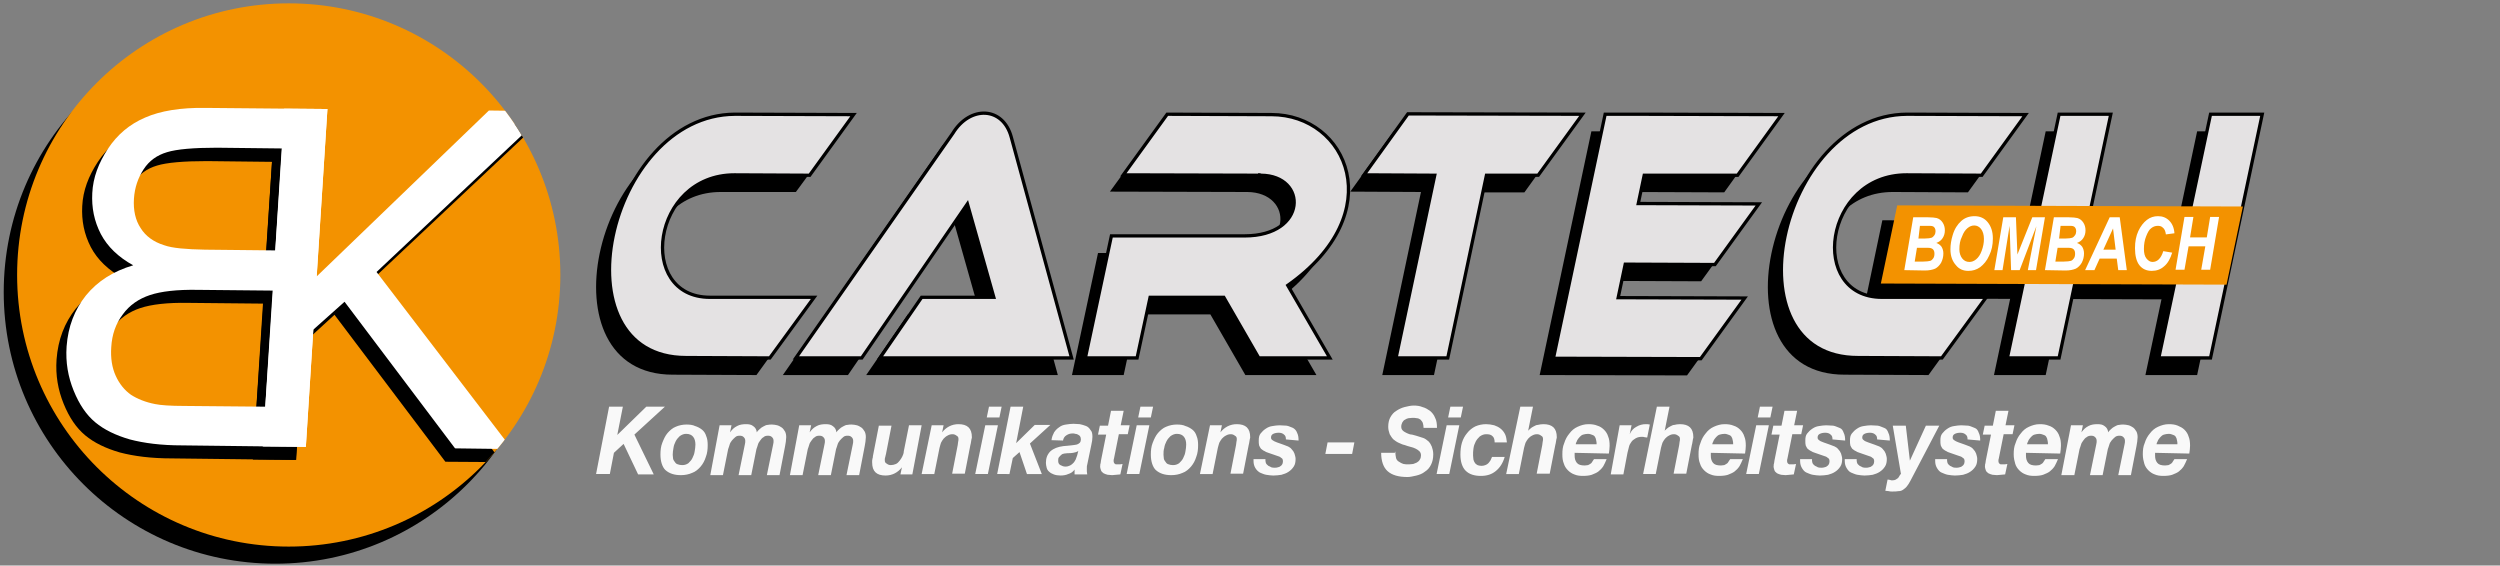 <?xml version="1.0" encoding="utf-8"?>
<!-- Generator: Adobe Illustrator 28.1.0, SVG Export Plug-In . SVG Version: 6.00 Build 0)  -->
<svg version="1.0" id="Ebene_1" xmlns="http://www.w3.org/2000/svg" xmlns:xlink="http://www.w3.org/1999/xlink" x="0px" y="0px"
	 viewBox="0 0 671.9 152" style="enable-background:new 0 0 671.9 152;" xml:space="preserve">
<rect x="0" y="0" width="671.9" height="152" fill="#808080" stroke="none"/>
<style type="text/css">
	.st0{display:none;}
	.st1{fill:#F9F9F9;}
	.st2{fill:#E4E2E3;}
	.st3{fill:none;stroke:#000000;stroke-width:0.889;stroke-miterlimit:3.864;}
	.st4{fill:#F39200;}
	.st5{fill:#FFFFFF;}
	.st6{fill-rule:evenodd;clip-rule:evenodd;fill:#F39200;}
	.st7{clip-path:url(#SVGID_00000122707361839390605150000006548179677764624530_);}
	.st8{fill-rule:evenodd;clip-rule:evenodd;}
	.st9{fill-rule:evenodd;clip-rule:evenodd;fill:#FFFFFF;}
</style>
<g id="Hintergrund">
</g>
<g id="Hilfslinien_anzeigen" class="st0">
</g>
<g id="Vordergrund">
	<g>
		<g>
			<g>
				<polygon points="505.9,59.2 598.8,59.5 594.4,80.5 501.5,80.2 				"/>
				<path d="M550.2,69.9"/>
			</g>
		</g>
		<g>
			<path class="st1" d="M579.2,121.7c0,0.1,0,0.1,0,0.2v0.2v0.4c0,0.8,0.2,1.4,0.6,1.9c0.4,0.5,1.1,0.7,2.1,0.7
				c0.4,0,0.6-0.1,0.9-0.1c0.3-0.1,0.5-0.3,0.7-0.4s0.4-0.4,0.5-0.6s0.3-0.4,0.4-0.6h3.4c-0.3,0.7-0.6,1.4-0.9,1.9
				c-0.4,0.6-0.8,1-1.3,1.4s-1.1,0.6-1.8,0.9c-0.6,0.2-1.4,0.3-2.4,0.3c-0.9,0-1.6-0.1-2.3-0.4c-0.6-0.2-1.2-0.6-1.7-1.1
				s-0.9-1.1-1.1-1.8s-0.4-1.5-0.4-2.5c0-1.1,0.1-2.1,0.5-3c0.3-1,0.8-1.9,1.4-2.6c0.6-0.8,1.3-1.4,2.2-1.8s1.8-0.7,2.9-0.7
				c0.9,0,1.7,0.1,2.4,0.4s1.3,0.6,1.8,1.1s0.9,1.1,1.1,1.8c0.3,0.7,0.4,1.5,0.4,2.5c0,0.6-0.1,1.4-0.2,2.1L579.2,121.7L579.2,121.7
				z M585.2,119.4c0-0.4,0-0.6-0.1-1s-0.1-0.6-0.3-0.9c-0.1-0.3-0.4-0.5-0.7-0.6s-0.7-0.3-1.2-0.3s-0.9,0.1-1.3,0.2
				c-0.4,0.1-0.7,0.4-0.9,0.6c-0.3,0.3-0.5,0.6-0.7,0.9c-0.1,0.4-0.4,0.7-0.4,1.1L585.2,119.4L585.2,119.4z M163.7,109.3h3.7
				l-1.5,7.6l7.8-7.6h5l-8.2,7.5l5.2,10.7h-4.2l-3.9-8.2l-2.6,2.4l-1.1,5.7h-3.7L163.7,109.3z M180.8,122.2c0,0.4,0.1,0.8,0.1,1.1
				c0.1,0.4,0.3,0.6,0.5,0.9s0.4,0.5,0.8,0.6c0.3,0.1,0.6,0.2,1.1,0.2c0.6,0,1.1-0.1,1.7-0.5c0.4-0.4,0.9-0.9,1.1-1.4
				c0.3-0.6,0.5-1.1,0.6-1.8c0.1-0.6,0.2-1.2,0.2-1.8c0-0.9-0.2-1.6-0.6-2.1c-0.4-0.5-1-0.8-1.9-0.8c-0.6,0-1.1,0.2-1.7,0.6
				c-0.4,0.4-0.8,0.8-1.1,1.4s-0.5,1.1-0.6,1.8C180.9,121,180.8,121.6,180.8,122.2z M177.5,122.2c0-1.1,0.1-2.2,0.5-3.2
				s0.8-1.9,1.4-2.6s1.4-1.4,2.2-1.7c0.9-0.4,1.9-0.6,2.9-0.6c0.9,0,1.7,0.1,2.3,0.4c0.7,0.2,1.4,0.6,1.9,1s0.9,1,1.1,1.7
				c0.3,0.7,0.4,1.5,0.4,2.4c0,1.1-0.1,2.2-0.5,3.2c-0.3,1-0.8,1.9-1.4,2.6c-0.6,0.7-1.4,1.4-2.3,1.7c-0.9,0.4-1.9,0.6-3,0.6
				c-1.7,0-3.1-0.4-4.2-1.4C178,125.5,177.5,124,177.5,122.2z M193.4,114.3h3.2l-0.4,1.9c0.6-0.8,1.1-1.3,1.9-1.7
				c0.7-0.4,1.6-0.5,2.4-0.5c0.8,0,1.4,0.1,1.9,0.5c0.6,0.4,0.9,0.9,1,1.7c0.2-0.4,0.5-0.6,0.8-0.9s0.6-0.5,1-0.7s0.7-0.4,1.1-0.4
				c0.4-0.1,0.8-0.1,1.2-0.1c0.5,0,0.9,0.1,1.4,0.2c0.4,0.1,0.9,0.4,1.2,0.6s0.6,0.6,0.9,1.1c0.2,0.4,0.3,0.9,0.3,1.5
				c0,0.4-0.1,0.8-0.1,1.2l-0.2,1.2l-1.5,7.8h-3.4l1.7-8.3c0.1-0.4,0.1-0.6,0.1-0.9c0-0.4-0.1-0.7-0.4-1s-0.6-0.4-1.1-0.4
				s-0.9,0.1-1.2,0.4c-0.4,0.2-0.6,0.5-0.9,0.9c-0.3,0.4-0.5,0.7-0.6,1.1s-0.3,0.9-0.4,1.2l-1.4,7h-3.4l1.7-8.3
				c0.1-0.4,0.1-0.6,0.1-0.9c0-0.4-0.1-0.7-0.4-1c-0.3-0.3-0.6-0.4-1.1-0.4s-0.9,0.1-1.2,0.4s-0.6,0.5-0.9,0.9
				c-0.3,0.4-0.5,0.7-0.6,1.1s-0.3,0.9-0.4,1.2l-1.4,7h-3.4L193.4,114.3z M214.8,114.3h3.2l-0.4,1.9c0.6-0.8,1.1-1.3,1.9-1.7
				c0.7-0.4,1.6-0.5,2.4-0.5c0.8,0,1.4,0.1,1.9,0.5c0.6,0.4,0.9,0.9,1,1.7c0.2-0.4,0.5-0.6,0.8-0.9s0.6-0.5,1-0.7s0.7-0.4,1.1-0.4
				c0.4-0.1,0.8-0.1,1.2-0.1c0.5,0,0.9,0.1,1.4,0.2c0.4,0.1,0.9,0.4,1.2,0.6s0.6,0.6,0.9,1.1c0.2,0.4,0.3,0.9,0.3,1.5
				c0,0.4-0.1,0.8-0.1,1.2l-0.2,1.2l-1.5,7.8h-3.4l1.7-8.3c0.1-0.4,0.1-0.6,0.1-0.9c0-0.4-0.1-0.7-0.4-1c-0.3-0.3-0.6-0.4-1.1-0.4
				s-0.9,0.1-1.2,0.4s-0.6,0.5-0.9,0.9c-0.3,0.4-0.5,0.7-0.6,1.1s-0.3,0.9-0.4,1.2l-1.4,7h-3.4l1.7-8.3c0.1-0.4,0.1-0.6,0.1-0.9
				c0-0.4-0.1-0.7-0.4-1c-0.3-0.3-0.6-0.4-1.1-0.4s-0.9,0.1-1.2,0.4c-0.4,0.2-0.6,0.5-0.9,0.9c-0.3,0.4-0.5,0.7-0.6,1.1
				s-0.3,0.9-0.4,1.2l-1.4,7h-3.4L214.8,114.3z M245.2,127.5H242l0.4-1.9c-1.1,1.4-2.6,2.2-4.4,2.2c-2.4,0-3.6-1.1-3.6-3.5
				c0-0.1,0-0.3,0-0.5l0.1-0.6c0.1-0.2,0.1-0.4,0.1-0.6l0.1-0.5l1.5-7.7h3.4l-1.5,7.7c0,0.1-0.1,0.2-0.1,0.4c0,0.1-0.1,0.3-0.1,0.4
				l-0.1,0.4v0.4c0,0.4,0.1,0.7,0.5,0.9c0.4,0.3,0.7,0.4,1.1,0.4c0.5,0,0.9-0.1,1.4-0.3c0.4-0.2,0.7-0.5,1-0.9s0.5-0.7,0.7-1.1
				s0.4-0.9,0.4-1.4l1.4-7h3.4L245.2,127.5z M250.4,114.3h3.2l-0.4,1.9c1.1-1.4,2.6-2.2,4.4-2.2c2.4,0,3.6,1.1,3.6,3.5
				c0,0.1,0,0.3-0.1,0.5c0,0.2-0.1,0.4-0.1,0.6s-0.1,0.4-0.1,0.6l-0.1,0.4l-1.5,7.7h-3.4l1.5-7.7l0.1-0.8c0.1-0.4,0.1-0.6,0.1-0.8
				c0-0.4-0.1-0.7-0.5-0.9c-0.4-0.3-0.7-0.4-1.1-0.4c-0.5,0-0.9,0.1-1.4,0.4c-0.4,0.2-0.7,0.5-1,0.8c-0.3,0.4-0.5,0.7-0.7,1.1
				c-0.1,0.4-0.3,0.9-0.4,1.4l-1.4,7h-3.4L250.4,114.3z M268.6,112.2h-3.4l0.6-2.9h3.4L268.6,112.2z M264.8,114.3h3.4l-2.7,13.1
				h-3.4L264.8,114.3z M271.6,109.3h3.4l-1.9,9.8l5-4.9h4.2l-5.5,5l3.2,8.2h-4l-2-5.9l-1.8,1.6l-0.9,4.3H268L271.6,109.3z
				 M282.6,118.3c0.1-0.9,0.4-1.5,0.7-2.1c0.4-0.6,0.8-1,1.4-1.4c0.5-0.4,1.1-0.6,1.8-0.7c0.6-0.1,1.4-0.2,2-0.2s1.1,0.1,1.7,0.1
				c0.6,0.1,1.1,0.3,1.7,0.5c0.5,0.2,0.9,0.6,1.2,1.1c0.4,0.4,0.5,1,0.5,1.8c0,0.6-0.1,1.4-0.3,2.2l-1.1,5.3
				c-0.1,0.2-0.1,0.5-0.1,0.9s0,0.6,0,0.9c0,0.2,0.1,0.5,0.1,0.8h-3.4v-1.3c-0.4,0.6-1,1-1.7,1.2c-0.6,0.3-1.4,0.4-2.1,0.4
				c-0.6,0-1.3-0.1-1.8-0.3c-0.5-0.2-0.9-0.4-1.2-0.7c-0.4-0.3-0.6-0.7-0.7-1.1s-0.2-0.9-0.2-1.3c0-1.3,0.4-2.3,1.2-3.1
				c0.9-0.8,2-1.2,3.5-1.4c0.8-0.1,1.5-0.1,2.1-0.2s1.1-0.1,1.4-0.2c0.4-0.1,0.7-0.3,0.9-0.5c0.2-0.2,0.3-0.6,0.3-0.9
				c0-0.4-0.1-0.6-0.2-0.8c-0.1-0.2-0.4-0.4-0.6-0.5s-0.4-0.2-0.7-0.2c-0.2-0.1-0.5-0.1-0.7-0.1c-0.6,0-1.1,0.1-1.7,0.5
				c-0.5,0.3-0.8,0.8-0.9,1.4L282.6,118.3L282.6,118.3z M289.8,121.2c-0.4,0.3-0.9,0.4-1.4,0.5s-1,0.1-1.5,0.1
				c-0.3,0-0.6,0.1-0.9,0.1c-0.3,0.1-0.6,0.1-0.8,0.4c-0.2,0.1-0.4,0.4-0.6,0.6s-0.2,0.6-0.2,1c0,0.5,0.2,0.9,0.6,1.1
				s0.8,0.4,1.3,0.4s0.9-0.1,1.3-0.3c0.4-0.2,0.6-0.4,0.9-0.7s0.4-0.6,0.6-0.9c0.1-0.4,0.3-0.7,0.4-1.1L289.8,121.2z M301.2,114.3
				h2.4l-0.5,2.4h-2.4l-1.3,6.5c0,0.1-0.1,0.3-0.1,0.4s0,0.1,0,0.2c0,0.2,0,0.4,0.1,0.6c0.1,0.1,0.1,0.2,0.3,0.3
				c0.1,0.1,0.2,0.1,0.4,0.1h0.4c0.4,0,0.8,0,1.2-0.1l-0.6,2.8c-0.4,0-0.7,0.1-1.1,0.1s-0.7,0.1-1.1,0.1s-0.8-0.1-1.2-0.1
				c-0.4-0.1-0.7-0.2-1.1-0.4c-0.3-0.2-0.6-0.5-0.7-0.8c-0.1-0.4-0.3-0.8-0.2-1.3c0-0.1,0-0.4,0.1-0.6c0-0.2,0.1-0.4,0.1-0.7l1.4-7
				h-2.2l0.5-2.4h2.2l0.8-4h3.4L301.2,114.3z M309.3,112.2h-3.4l0.6-2.9h3.4L309.3,112.2z M305.5,114.3h3.4l-2.7,13.1h-3.4
				L305.5,114.3z M312.7,122.2c0,0.4,0.1,0.8,0.1,1.1c0.1,0.4,0.3,0.6,0.5,0.9s0.4,0.5,0.8,0.6c0.3,0.1,0.6,0.2,1.1,0.2
				c0.6,0,1.1-0.1,1.7-0.5c0.4-0.4,0.9-0.9,1.1-1.4c0.3-0.6,0.5-1.1,0.6-1.8c0.1-0.6,0.2-1.2,0.2-1.8c0-0.9-0.2-1.6-0.6-2.1
				s-1-0.8-1.9-0.8c-0.6,0-1.1,0.2-1.7,0.6c-0.4,0.4-0.8,0.8-1.1,1.4c-0.3,0.6-0.5,1.1-0.6,1.8C312.7,121,312.7,121.6,312.7,122.2z
				 M309.3,122.2c0-1.1,0.1-2.2,0.5-3.2s0.8-1.9,1.4-2.6s1.4-1.4,2.2-1.7c0.9-0.4,1.9-0.6,2.9-0.6c0.9,0,1.7,0.1,2.3,0.4
				c0.7,0.2,1.4,0.6,1.9,1s0.9,1,1.1,1.7c0.3,0.7,0.4,1.5,0.4,2.4c0,1.1-0.1,2.2-0.5,3.2c-0.3,1-0.8,1.9-1.4,2.6s-1.4,1.4-2.3,1.7
				c-0.9,0.4-1.9,0.6-3,0.6c-1.7,0-3.1-0.4-4.2-1.4C309.8,125.5,309.3,124,309.3,122.2z M325.2,114.3h3.2l-0.4,1.9
				c1.1-1.4,2.6-2.2,4.4-2.2c2.4,0,3.6,1.1,3.6,3.5c0,0.1,0,0.3-0.1,0.5c0,0.2-0.1,0.4-0.1,0.6s-0.1,0.4-0.1,0.6l-0.1,0.4l-1.5,7.7
				h-3.4l1.5-7.7l0.1-0.8c0.1-0.4,0.1-0.6,0.1-0.8c0-0.4-0.1-0.7-0.5-0.9c-0.4-0.3-0.7-0.4-1.1-0.4c-0.5,0-0.9,0.1-1.4,0.4
				c-0.4,0.2-0.7,0.5-1,0.8c-0.3,0.4-0.5,0.7-0.7,1.1c-0.1,0.4-0.3,0.9-0.4,1.4l-1.4,7h-3.4L325.2,114.3z M345.6,118.1
				c0-0.6-0.1-1-0.5-1.3c-0.3-0.3-0.8-0.5-1.4-0.5s-1.1,0.1-1.5,0.3c-0.4,0.2-0.6,0.5-0.6,1c0,0.3,0.1,0.5,0.4,0.7s0.6,0.4,1.2,0.6
				l1.7,0.6c0.4,0.1,0.9,0.4,1.3,0.5c0.4,0.2,0.7,0.4,1,0.8c0.3,0.3,0.5,0.6,0.7,1.1c0.1,0.4,0.3,0.9,0.3,1.4c0,0.8-0.1,1.5-0.5,2.1
				s-0.8,1-1.4,1.4s-1.2,0.6-1.9,0.8c-0.7,0.1-1.4,0.2-2.2,0.2c-0.6,0-1.2-0.1-1.9-0.2c-0.6-0.1-1.2-0.4-1.7-0.6
				c-0.5-0.3-0.9-0.7-1.2-1.2s-0.5-1.1-0.5-1.9v-0.5h3.2v0.4c0,0.3,0.1,0.6,0.2,0.8s0.4,0.4,0.6,0.6c0.2,0.1,0.5,0.2,0.8,0.4
				c0.3,0.1,0.6,0.1,0.9,0.1s0.5,0,0.8-0.1s0.5-0.1,0.7-0.3c0.2-0.1,0.4-0.3,0.5-0.5s0.2-0.4,0.2-0.8s-0.1-0.8-0.4-0.9
				c-0.2-0.2-0.5-0.4-0.9-0.5l-2.6-0.9c-0.4-0.1-0.8-0.3-1.1-0.5c-0.3-0.1-0.6-0.4-0.9-0.6c-0.2-0.3-0.4-0.6-0.5-0.9
				c-0.1-0.4-0.1-0.8-0.1-1.3c0-0.8,0.1-1.4,0.5-1.9s0.8-0.9,1.4-1.3s1.1-0.6,1.8-0.7c0.6-0.1,1.3-0.2,1.9-0.2s1.3,0.1,1.9,0.1
				c0.6,0.1,1.1,0.4,1.7,0.6c0.5,0.3,0.9,0.7,1.1,1.3c0.3,0.6,0.4,1.2,0.4,2.1L345.6,118.1L345.6,118.1z M356.8,118.9h7.2l-0.6,3.1
				h-7.2L356.8,118.9z M375,121.4c0,0.6,0.1,1.2,0.2,1.7c0.1,0.4,0.4,0.8,0.8,1c0.4,0.3,0.7,0.4,1.2,0.6c0.4,0.1,0.9,0.1,1.5,0.1
				c0.4,0,0.8-0.1,1.1-0.1c0.4-0.1,0.7-0.3,1-0.4c0.3-0.2,0.6-0.4,0.8-0.8c0.2-0.3,0.3-0.7,0.3-1.1s-0.1-0.8-0.4-1.1
				c-0.3-0.3-0.6-0.5-1-0.7s-0.9-0.4-1.4-0.5s-1-0.3-1.6-0.5c-0.6-0.1-1.1-0.4-1.6-0.6s-1-0.6-1.4-0.9c-0.4-0.4-0.7-0.9-1-1.4
				c-0.2-0.6-0.4-1.2-0.4-2c0-1,0.2-1.9,0.6-2.6s0.9-1.3,1.6-1.7c0.6-0.4,1.4-0.8,2.2-1c0.8-0.2,1.7-0.4,2.4-0.4
				c0.9,0,1.7,0.1,2.4,0.4c0.8,0.2,1.4,0.6,2,1c0.6,0.5,1.1,1.1,1.4,1.9c0.4,0.7,0.5,1.7,0.5,2.7h-3.6c0-0.5-0.1-0.9-0.2-1.3
				s-0.4-0.6-0.6-0.9c-0.3-0.2-0.6-0.4-1-0.4c-0.4-0.1-0.8-0.1-1.2-0.1c-0.4,0-0.7,0.1-1.1,0.1c-0.4,0.1-0.6,0.2-0.9,0.4
				c-0.3,0.1-0.5,0.4-0.7,0.7c-0.1,0.3-0.3,0.6-0.3,1.1s0.1,0.8,0.4,1.1c0.3,0.3,0.7,0.5,1.1,0.7s0.9,0.4,1.4,0.4l1.1,0.3
				c0.6,0.2,1.3,0.4,1.9,0.6s1,0.6,1.4,0.9c0.4,0.4,0.7,0.9,0.9,1.4c0.2,0.6,0.4,1.2,0.4,2.1c0,1.1-0.2,2-0.6,2.8s-0.9,1.4-1.7,1.9
				c-0.6,0.5-1.4,0.8-2.2,1c-0.9,0.2-1.7,0.4-2.4,0.4c-2.4,0-4.2-0.5-5.4-1.6c-1.1-1-1.7-2.7-1.7-4.9h3.7v-0.3
				C374.9,121.4,375,121.4,375,121.4z M392.6,112.2h-3.4l0.6-2.9h3.4L392.6,112.2z M388.8,114.3h3.4l-2.7,13.1h-3.4L388.8,114.3z
				 M401.7,118.9c0-0.8-0.2-1.4-0.6-1.7c-0.4-0.4-0.9-0.5-1.7-0.5c-0.6,0-1.1,0.2-1.7,0.6c-0.4,0.4-0.8,0.8-1.1,1.4
				c-0.3,0.6-0.5,1.1-0.6,1.9c-0.1,0.6-0.1,1.2-0.1,1.8c0,0.4,0.1,0.8,0.1,1.1c0.1,0.4,0.2,0.6,0.4,0.9c0.2,0.3,0.4,0.4,0.7,0.6
				c0.3,0.1,0.6,0.2,1.1,0.2c0.4,0,0.7-0.1,1-0.2s0.6-0.3,0.8-0.5c0.2-0.2,0.4-0.5,0.6-0.8c0.1-0.3,0.3-0.6,0.4-0.9h3.4
				c-0.5,1.7-1.3,2.9-2.4,3.8s-2.4,1.3-4,1.3c-1.7,0-3.1-0.4-4.1-1.4c-0.9-0.9-1.4-2.4-1.4-4.3c0-1.1,0.1-2.2,0.4-3.2
				s0.8-1.9,1.4-2.6c0.6-0.8,1.4-1.4,2.2-1.8c0.9-0.4,1.9-0.6,2.9-0.6c0.7,0,1.4,0.1,2.2,0.3c0.6,0.2,1.2,0.5,1.7,0.9
				s0.9,0.9,1.2,1.5c0.3,0.6,0.4,1.4,0.5,2.2L401.7,118.9L401.7,118.9z M408.6,109.3h3.4l-1.3,6.5c0.1-0.2,0.4-0.4,0.6-0.6
				s0.5-0.4,0.9-0.6s0.7-0.4,1.1-0.4c0.4-0.1,0.9-0.2,1.5-0.2c2.4,0,3.6,1.1,3.6,3.5c0,0.1,0,0.3-0.1,0.5c0,0.2-0.1,0.4-0.1,0.6
				s-0.1,0.4-0.1,0.6l-0.1,0.4l-1.5,7.7H413l1.5-7.7l0.1-0.8c0.1-0.4,0.1-0.6,0.1-0.8c0-0.4-0.1-0.7-0.5-0.9
				c-0.4-0.3-0.7-0.4-1.1-0.4c-0.5,0-0.9,0.1-1.4,0.4c-0.4,0.2-0.7,0.5-1,0.8c-0.3,0.4-0.5,0.7-0.7,1.1c-0.1,0.4-0.3,0.9-0.4,1.4
				l-1.4,7h-3.4L408.6,109.3z M429.1,119.4c0-0.4,0-0.6-0.1-1s-0.1-0.6-0.3-0.9c-0.1-0.3-0.4-0.5-0.7-0.6c-0.3-0.1-0.7-0.3-1.2-0.3
				s-0.9,0.1-1.3,0.2s-0.7,0.4-0.9,0.6c-0.3,0.3-0.5,0.6-0.7,0.9c-0.1,0.4-0.4,0.7-0.4,1.1L429.1,119.4L429.1,119.4z M423.2,121.7
				c0,0.1,0,0.1,0,0.2v0.2v0.4c0,0.8,0.2,1.4,0.6,1.9s1.1,0.7,2.1,0.7c0.4,0,0.6-0.1,0.9-0.1c0.3-0.1,0.5-0.3,0.7-0.4
				s0.4-0.4,0.5-0.6s0.3-0.4,0.4-0.6h3.4c-0.3,0.7-0.6,1.4-0.9,1.9c-0.4,0.6-0.8,1-1.3,1.4s-1.1,0.6-1.8,0.9
				c-0.6,0.2-1.4,0.3-2.4,0.3c-0.9,0-1.6-0.1-2.3-0.4c-0.6-0.2-1.2-0.6-1.7-1.1s-0.9-1.1-1.1-1.8c-0.3-0.7-0.4-1.5-0.4-2.5
				c0-1.1,0.1-2.1,0.5-3c0.3-1,0.8-1.9,1.4-2.6c0.6-0.8,1.3-1.4,2.2-1.8s1.8-0.7,2.9-0.7c0.9,0,1.7,0.1,2.4,0.4
				c0.7,0.2,1.3,0.6,1.8,1.1s0.9,1.1,1.1,1.8c0.3,0.7,0.4,1.5,0.4,2.5c0,0.6-0.1,1.4-0.2,2.1L423.2,121.7L423.2,121.7z M435.3,114.3
				h3.2l-0.5,2.4c0.4-0.9,1-1.6,1.8-2c0.8-0.5,1.7-0.7,2.5-0.7c0.4,0,0.7,0,1.1,0.1l-0.7,3.5l-0.7-0.1c-0.2-0.1-0.5-0.1-0.7-0.1
				c-0.6,0-1.2,0.1-1.7,0.4s-0.9,0.6-1.1,0.9c-0.3,0.4-0.6,0.9-0.7,1.4s-0.3,1.1-0.4,1.6l-1.1,5.8h-3.4L435.3,114.3z M445.3,109.3
				h3.4l-1.3,6.5c0.1-0.2,0.4-0.4,0.6-0.6s0.5-0.4,0.9-0.6s0.7-0.4,1.1-0.4c0.4-0.1,0.9-0.2,1.5-0.2c2.4,0,3.6,1.1,3.6,3.5
				c0,0.1,0,0.3-0.1,0.5c0,0.2-0.1,0.4-0.1,0.6s-0.1,0.4-0.1,0.6l-0.1,0.4l-1.5,7.7h-3.4l1.5-7.7l0.1-0.8c0.1-0.4,0.1-0.6,0.1-0.8
				c0-0.4-0.1-0.7-0.5-0.9c-0.4-0.3-0.7-0.4-1.1-0.4c-0.5,0-0.9,0.1-1.4,0.4c-0.4,0.2-0.7,0.5-1,0.8c-0.3,0.4-0.5,0.7-0.7,1.1
				c-0.1,0.4-0.3,0.9-0.4,1.4l-1.4,7h-3.4L445.3,109.3z M465.8,119.4c0-0.4,0-0.6-0.1-1s-0.1-0.6-0.3-0.9c-0.1-0.3-0.4-0.5-0.7-0.6
				c-0.3-0.1-0.7-0.3-1.2-0.3s-0.9,0.1-1.3,0.2s-0.7,0.4-0.9,0.6c-0.3,0.3-0.5,0.6-0.7,0.9c-0.1,0.4-0.4,0.7-0.4,1.1L465.8,119.4
				L465.8,119.4z M459.8,121.7c0,0.1,0,0.1,0,0.2v0.2v0.4c0,0.8,0.2,1.4,0.6,1.9s1.1,0.7,2.1,0.7c0.4,0,0.6-0.1,0.9-0.1
				c0.3-0.1,0.5-0.3,0.7-0.4s0.4-0.4,0.5-0.6s0.3-0.4,0.4-0.6h3.4c-0.3,0.7-0.6,1.4-0.9,1.9c-0.4,0.6-0.8,1-1.3,1.4
				s-1.1,0.6-1.8,0.9c-0.6,0.2-1.4,0.3-2.4,0.3c-0.9,0-1.6-0.1-2.3-0.4c-0.6-0.2-1.2-0.6-1.7-1.1s-0.9-1.1-1.1-1.8
				c-0.3-0.7-0.4-1.5-0.4-2.5c0-1.1,0.1-2.1,0.5-3c0.3-1,0.8-1.9,1.4-2.6c0.6-0.8,1.3-1.4,2.2-1.8s1.8-0.7,2.9-0.7
				c0.9,0,1.7,0.1,2.4,0.4c0.7,0.2,1.3,0.6,1.8,1.1s0.9,1.1,1.1,1.8c0.3,0.7,0.4,1.5,0.4,2.5c0,0.6-0.1,1.4-0.2,2.1L459.8,121.7
				L459.8,121.7z M475.8,112.2h-3.4l0.6-2.9h3.4L475.8,112.2z M472,114.3h3.4l-2.7,13.1h-3.4L472,114.3z M482.2,114.3h2.4l-0.5,2.4
				h-2.4l-1.3,6.5c0,0.1-0.1,0.3-0.1,0.4s0,0.1,0,0.2c0,0.2,0,0.4,0.1,0.6c0.1,0.1,0.1,0.2,0.3,0.3c0.1,0.1,0.2,0.1,0.4,0.1h0.4
				c0.4,0,0.8,0,1.2-0.1l-0.6,2.8c-0.4,0-0.7,0.1-1.1,0.1s-0.7,0.1-1.1,0.1s-0.8-0.1-1.2-0.1c-0.4-0.1-0.7-0.2-1.1-0.4
				c-0.3-0.2-0.6-0.5-0.7-0.8c-0.1-0.4-0.3-0.8-0.2-1.3c0-0.1,0-0.4,0.1-0.6c0-0.2,0.1-0.4,0.1-0.7l1.4-7h-2.2l0.5-2.4h2.2l0.8-4
				h3.4L482.2,114.3z M492.5,118.1c0-0.6-0.1-1-0.5-1.3c-0.3-0.3-0.8-0.5-1.4-0.5s-1.1,0.1-1.5,0.3c-0.4,0.2-0.6,0.5-0.6,1
				c0,0.3,0.1,0.5,0.4,0.7c0.2,0.2,0.6,0.4,1.2,0.6l1.7,0.6c0.4,0.1,0.9,0.4,1.3,0.5c0.4,0.2,0.7,0.4,1,0.8c0.3,0.3,0.5,0.6,0.7,1.1
				c0.1,0.4,0.3,0.9,0.3,1.4c0,0.8-0.1,1.5-0.5,2.1s-0.8,1-1.4,1.4s-1.2,0.6-1.9,0.8c-0.7,0.1-1.4,0.2-2.2,0.2
				c-0.6,0-1.2-0.1-1.9-0.2c-0.6-0.1-1.2-0.4-1.7-0.6s-0.9-0.7-1.2-1.2c-0.3-0.5-0.5-1.1-0.5-1.9v-0.5h3.2v0.4
				c0,0.3,0.1,0.6,0.2,0.8c0.1,0.2,0.4,0.4,0.6,0.6c0.2,0.1,0.5,0.2,0.8,0.4c0.3,0.1,0.6,0.1,0.9,0.1s0.5,0,0.8-0.1s0.5-0.1,0.7-0.3
				c0.2-0.1,0.4-0.3,0.5-0.5s0.2-0.4,0.2-0.8s-0.1-0.8-0.4-0.9c-0.2-0.2-0.5-0.4-0.9-0.5l-2.6-0.9c-0.4-0.1-0.8-0.3-1.1-0.5
				c-0.3-0.1-0.6-0.4-0.9-0.6c-0.2-0.3-0.4-0.6-0.5-0.9c-0.1-0.4-0.1-0.8-0.1-1.3c0-0.8,0.1-1.4,0.5-1.9s0.8-0.9,1.4-1.3
				s1.1-0.6,1.8-0.7c0.6-0.1,1.3-0.2,1.9-0.2s1.3,0.1,1.9,0.1c0.6,0.1,1.1,0.4,1.7,0.6s0.9,0.7,1.1,1.3c0.3,0.6,0.4,1.2,0.4,2.1
				L492.5,118.1L492.5,118.1z M504.5,118.1c0-0.6-0.1-1-0.5-1.3c-0.3-0.3-0.8-0.5-1.4-0.5s-1.1,0.1-1.5,0.3c-0.4,0.2-0.6,0.5-0.6,1
				c0,0.3,0.1,0.5,0.4,0.7c0.2,0.2,0.6,0.4,1.2,0.6l1.7,0.6c0.4,0.1,0.9,0.4,1.3,0.5c0.4,0.2,0.7,0.4,1,0.8c0.3,0.3,0.5,0.6,0.7,1.1
				c0.1,0.4,0.3,0.9,0.3,1.4c0,0.8-0.1,1.5-0.5,2.1s-0.8,1-1.4,1.4s-1.2,0.6-1.9,0.8c-0.7,0.1-1.4,0.2-2.2,0.2
				c-0.6,0-1.2-0.1-1.9-0.2c-0.6-0.1-1.2-0.4-1.7-0.6s-0.9-0.7-1.2-1.2c-0.3-0.5-0.5-1.1-0.5-1.9v-0.5h3.2v0.4
				c0,0.3,0.1,0.6,0.2,0.8c0.1,0.2,0.4,0.4,0.6,0.6c0.2,0.1,0.5,0.2,0.8,0.4c0.3,0.1,0.6,0.1,0.9,0.1s0.5,0,0.8-0.1s0.5-0.1,0.7-0.3
				c0.2-0.1,0.4-0.3,0.5-0.5s0.2-0.4,0.2-0.8s-0.1-0.8-0.4-0.9c-0.2-0.2-0.5-0.4-0.9-0.5l-2.6-0.9c-0.4-0.1-0.8-0.3-1.1-0.5
				c-0.3-0.1-0.6-0.4-0.9-0.6c-0.2-0.3-0.4-0.6-0.5-0.9c-0.1-0.4-0.1-0.8-0.1-1.3c0-0.8,0.1-1.4,0.5-1.9s0.8-0.9,1.4-1.3
				s1.1-0.6,1.8-0.7c0.6-0.1,1.3-0.2,1.9-0.2s1.3,0.1,1.9,0.1c0.6,0.1,1.1,0.4,1.7,0.6s0.9,0.7,1.1,1.3c0.3,0.6,0.4,1.2,0.4,2.1
				L504.5,118.1L504.5,118.1z M513.4,129.3c-0.3,0.6-0.6,1-0.9,1.4c-0.3,0.4-0.6,0.6-1,0.9s-0.8,0.4-1.3,0.4c-0.4,0.1-1,0.1-1.7,0.1
				c-0.3,0-0.6,0-0.9-0.1c-0.3,0-0.6-0.1-0.9-0.1l0.6-3c0.2,0,0.4,0,0.7,0.1c0.2,0.1,0.4,0.1,0.6,0.1c0.4,0,0.7-0.1,0.9-0.2
				c0.2-0.1,0.4-0.3,0.6-0.4c0.1-0.1,0.3-0.4,0.4-0.6c0.1-0.2,0.2-0.4,0.4-0.5l-2.2-13h3.5l1.1,9.4l4.3-9.4h3.6L513.4,129.3z
				 M528.8,118.1c0-0.6-0.1-1-0.5-1.3c-0.3-0.3-0.8-0.5-1.4-0.5c-0.6,0-1.1,0.1-1.5,0.3c-0.4,0.2-0.6,0.5-0.6,1
				c0,0.3,0.1,0.5,0.4,0.7s0.6,0.4,1.2,0.6l1.7,0.6c0.4,0.1,0.9,0.4,1.3,0.5c0.4,0.2,0.7,0.4,1,0.8c0.3,0.3,0.5,0.6,0.7,1.1
				c0.1,0.4,0.3,0.9,0.3,1.4c0,0.8-0.1,1.5-0.5,2.1s-0.8,1-1.4,1.4c-0.6,0.4-1.2,0.6-1.9,0.8c-0.7,0.1-1.4,0.2-2.2,0.2
				c-0.6,0-1.2-0.1-1.9-0.2c-0.6-0.1-1.2-0.4-1.7-0.6s-0.9-0.7-1.2-1.2s-0.5-1.1-0.5-1.9v-0.5h3.2v0.4c0,0.3,0.1,0.6,0.2,0.8
				s0.4,0.4,0.6,0.6c0.2,0.1,0.5,0.2,0.8,0.4c0.3,0.1,0.6,0.1,0.9,0.1s0.5,0,0.8-0.1s0.5-0.1,0.7-0.3c0.2-0.1,0.4-0.3,0.5-0.5
				s0.2-0.4,0.2-0.8s-0.1-0.8-0.4-0.9c-0.2-0.2-0.5-0.4-0.9-0.5l-2.6-0.9c-0.4-0.1-0.8-0.3-1.1-0.5c-0.3-0.1-0.6-0.4-0.9-0.6
				c-0.2-0.3-0.4-0.6-0.5-0.9c-0.1-0.4-0.1-0.8-0.1-1.3c0-0.8,0.1-1.4,0.5-1.9s0.8-0.9,1.4-1.3c0.6-0.4,1.1-0.6,1.8-0.7
				c0.6-0.1,1.3-0.2,1.9-0.2c0.6,0,1.3,0.1,1.9,0.1c0.6,0.1,1.1,0.4,1.7,0.6s0.9,0.7,1.1,1.3c0.3,0.6,0.4,1.2,0.4,2.1L528.8,118.1
				L528.8,118.1z M539,114.3h2.4l-0.5,2.4h-2.4l-1.3,6.5c0,0.1-0.1,0.3-0.1,0.4s0,0.1,0,0.2c0,0.2,0,0.4,0.1,0.6
				c0.1,0.1,0.1,0.2,0.3,0.3c0.1,0.1,0.2,0.1,0.4,0.1h0.4c0.4,0,0.8,0,1.2-0.1l-0.6,2.8c-0.4,0-0.7,0.1-1.1,0.1s-0.7,0.1-1.1,0.1
				c-0.4,0-0.8-0.1-1.2-0.1c-0.4-0.1-0.7-0.2-1.1-0.4c-0.3-0.2-0.6-0.5-0.7-0.8c-0.1-0.4-0.3-0.8-0.2-1.3c0-0.1,0-0.4,0.1-0.6
				c0-0.2,0.1-0.4,0.1-0.7l1.4-7h-2.2l0.5-2.4h2.2l0.8-4h3.4L539,114.3z M550.4,119.4c0-0.4,0-0.6-0.1-1s-0.1-0.6-0.3-0.9
				c-0.1-0.3-0.4-0.5-0.7-0.6s-0.7-0.3-1.2-0.3s-0.9,0.1-1.3,0.2c-0.4,0.1-0.7,0.4-0.9,0.6c-0.3,0.3-0.5,0.6-0.7,0.9
				c-0.1,0.4-0.4,0.7-0.4,1.1L550.4,119.4L550.4,119.4z M544.5,121.7c0,0.1,0,0.1,0,0.2v0.2v0.4c0,0.8,0.2,1.4,0.6,1.9
				c0.4,0.5,1.1,0.7,2.1,0.7c0.4,0,0.6-0.1,0.9-0.1c0.3-0.1,0.5-0.3,0.7-0.4s0.4-0.4,0.5-0.6s0.3-0.4,0.4-0.6h3.4
				c-0.3,0.7-0.6,1.4-0.9,1.9c-0.4,0.6-0.8,1-1.3,1.4s-1.1,0.6-1.8,0.9c-0.6,0.2-1.4,0.3-2.4,0.3c-0.9,0-1.6-0.1-2.3-0.4
				c-0.6-0.2-1.2-0.6-1.7-1.1s-0.9-1.1-1.1-1.8s-0.4-1.5-0.4-2.5c0-1.1,0.1-2.1,0.5-3c0.3-1,0.8-1.9,1.4-2.6
				c0.6-0.8,1.3-1.4,2.2-1.8s1.8-0.7,2.9-0.7c0.9,0,1.7,0.1,2.4,0.4c0.7,0.2,1.3,0.6,1.8,1.1s0.9,1.1,1.1,1.8
				c0.3,0.7,0.4,1.5,0.4,2.5c0,0.6-0.1,1.4-0.2,2.1L544.5,121.7L544.5,121.7z M556.6,114.3h3.2l-0.4,1.9c0.6-0.8,1.1-1.3,1.9-1.7
				c0.7-0.4,1.6-0.5,2.4-0.5c0.8,0,1.4,0.1,1.9,0.5c0.6,0.4,0.9,0.9,1,1.7c0.2-0.4,0.5-0.6,0.8-0.9s0.6-0.5,1-0.7s0.7-0.4,1.1-0.4
				c0.4-0.1,0.8-0.1,1.2-0.1c0.5,0,0.9,0.1,1.4,0.2c0.4,0.1,0.9,0.4,1.2,0.6s0.6,0.6,0.9,1.1c0.2,0.4,0.3,0.9,0.3,1.5
				c0,0.4-0.1,0.8-0.1,1.2l-0.2,1.2l-1.5,7.8h-3.4l1.7-8.3c0.1-0.4,0.1-0.6,0.1-0.9c0-0.4-0.1-0.7-0.4-1s-0.6-0.4-1.1-0.4
				c-0.4,0-0.9,0.1-1.2,0.4s-0.6,0.5-0.9,0.9c-0.3,0.4-0.5,0.7-0.6,1.1s-0.3,0.9-0.4,1.2l-1.4,7h-3.4l1.7-8.3
				c0.1-0.4,0.1-0.6,0.1-0.9c0-0.4-0.1-0.7-0.4-1s-0.6-0.4-1.1-0.4c-0.4,0-0.9,0.1-1.2,0.4c-0.4,0.2-0.6,0.5-0.9,0.9
				c-0.3,0.4-0.5,0.7-0.6,1.1s-0.3,0.9-0.4,1.2l-1.4,7H554L556.6,114.3z"/>
		</g>
		<g>
			<path d="M590.5,35.3h13.9l-13.9,65.5h-13.9L590.5,35.3z M549.8,35.3h13.9l-13.9,65.5h-13.9L549.8,35.3z M436.6,59.2l32.4,0.1
				l-11.8,16.3l-24.1-0.1l-1.9,9l34,0.1l-11.8,16.3l-37.4-0.1h-2.2l13.9-65.5h10l37.4,0.1l-11.7,16.3l-25.2-0.1L436.6,59.2z
				 M374.7,35.1l46.9,0.1l-11.9,16.5h-13.9l-10.4,49.1h-13.9l10.4-49.2l-19-0.1L374.7,35.1z M193.7,51.6c-22.3,0-26.4,32.9-6.6,32.9
				h28l-11.8,16.3l-22.5-0.1c-35.4,0-21.3-65.2,13.1-65.4h0.2l31.7,0.1l-11.9,16.2L193.7,51.6L193.7,51.6z M252.4,40.4
				c4.6-7.5,13.5-7.2,15.7,1.1l16.2,59.3h-51.5L244,84.5h19.4l-7.1-25.1l-28.4,41.4h-17.5L252.4,40.4z M335.2,51.6
				c-0.2,0-0.5,0-0.7,0H335.2z M330.8,67.9c16.9,0,17-16.2,4.4-16.3h-0.7l-36.2-0.1l11.8-16.2l28,0.1c20.4,0,32.1,26.4,4.4,45.9
				l11.3,19.5h-19.1l-9.4-16.3h-19.8l-3.5,16.3h-13.9l7-32.8h7.4L330.8,67.9L330.8,67.9z M508.8,35.3h0.2l31.7,0.1l-11.8,16.3
				l-20.2-0.1c-22.3,0-26.4,32.9-6.6,32.9h28l-11.8,16.3l-22.5-0.1C460.3,100.8,474.4,35.5,508.8,35.3z"/>
		</g>
		<g>
			<path class="st2" d="M594.1,30.7H608l-13.9,65.5h-13.9L594.1,30.7z M553.4,30.7h13.9l-13.9,65.5h-13.9L553.4,30.7z M440.3,54.7
				l32.4,0.1l-11.8,16.3L436.8,71l-1.9,9l34,0.1l-11.8,16.3l-37.4-0.1h-2.2l13.9-65.6h10l37.4,0.1L467,47.1h-25.1L440.3,54.7z
				 M378.4,30.6l46.9,0.1l-11.9,16.4h-13.9l-10.4,49.1h-13.9l10.4-49.1l-19-0.1L378.4,30.6z M197.4,47c-22.3,0-26.4,32.9-6.6,32.9
				h28l-11.9,16.3l-22.5-0.1c-35.4,0-21.3-65.2,13.1-65.4h0.2l31.7,0.1l-11.8,16.3L197.4,47L197.4,47z M256.1,35.8
				c4.6-7.5,13.5-7.2,15.7,1.1L288,96.2h-51.5l11.2-16.3h19.4L260,54.8l-28.4,41.4h-17.7L256.1,35.8z M338.8,47c-0.2,0-0.5,0-0.7,0
				H338.8z M334.5,63.4c16.9,0,17-16.2,4.4-16.3h-0.7L301.9,47l11.8-16.3l28,0.1c20.4,0,32.1,26.4,4.4,45.9l11.3,19.5h-19.1
				l-9.4-16.3h-19.8l-3.5,16.3h-13.9l7-32.8h7.4L334.5,63.4L334.5,63.4z M512.5,30.7h0.2l31.7,0.1l-11.8,16.3L512.4,47
				c-22.3,0-26.4,32.9-6.6,32.9h28l-11.9,16.3l-22.5-0.1C463.9,96.2,478.1,30.9,512.5,30.7z"/>
			<path class="st3" d="M594.1,30.7H608l-13.9,65.5h-13.9L594.1,30.7z M553.4,30.7h13.9l-13.9,65.5h-13.9L553.4,30.7z M440.3,54.7
				l32.4,0.1l-11.8,16.3L436.8,71l-1.9,9l34,0.1l-11.8,16.3l-37.4-0.1h-2.2l13.9-65.6h10l37.4,0.1L467,47.1h-25.1L440.3,54.7z
				 M378.4,30.6l46.9,0.1l-11.9,16.4h-13.9l-10.4,49.1h-13.9l10.4-49.1l-19-0.1L378.4,30.6z M197.4,47c-22.3,0-26.4,32.9-6.6,32.9
				h28l-11.9,16.3l-22.5-0.1c-35.4,0-21.3-65.2,13.1-65.4h0.2l31.7,0.1l-11.8,16.3L197.4,47L197.4,47z M256.1,35.8
				c4.6-7.5,13.5-7.2,15.7,1.1L288,96.2h-51.5l11.2-16.3h19.4L260,54.8l-28.4,41.4h-17.7L256.1,35.8z M338.8,47c-0.2,0-0.5,0-0.7,0
				H338.8z M334.5,63.4c16.9,0,17-16.2,4.4-16.3h-0.7L301.9,47l11.8-16.3l28,0.1c20.4,0,32.1,26.4,4.4,45.9l11.3,19.5h-19.1
				l-9.4-16.3h-19.8l-3.5,16.3h-13.9l7-32.8h7.4L334.5,63.4L334.5,63.4z M512.5,30.7h0.2l31.7,0.1l-11.8,16.3L512.4,47
				c-22.3,0-26.4,32.9-6.6,32.9h28l-11.9,16.3l-22.5-0.1C463.9,96.2,478.1,30.9,512.5,30.7z"/>
		</g>
		<g>
			<g>
				<polygon class="st4" points="509.9,55.2 602.8,55.5 598.4,76.5 505.5,76.2 				"/>
				<path class="st4" d="M554.2,65.9"/>
			</g>
		</g>
		<g>
			<path class="st5" d="M592.7,66.2h-4.5l-1.1,6.3h-2.4l2.4-14.2h2.4l-0.9,5.5h4.5l0.9-5.5h2.4L594,72.5h-2.4L592.7,66.2z
				 M511.8,72.6l2.4-14.2h4c1.1,0,1.8,0.1,2.3,0.2c0.7,0.2,1.2,0.6,1.6,1.2c0.4,0.6,0.6,1.3,0.6,2.1s-0.2,1.5-0.6,2.1
				c-0.4,0.6-0.9,1-1.7,1.3c0.6,0.2,1,0.5,1.4,1c0.3,0.5,0.5,1.1,0.5,1.8c0,0.9-0.2,1.7-0.6,2.5c-0.4,0.7-1,1.3-1.6,1.6
				c-0.7,0.3-1.6,0.5-2.8,0.5L511.8,72.6L511.8,72.6z M515.6,64.1h1.8c0.8,0,1.4-0.1,1.7-0.2s0.6-0.4,0.8-0.7s0.3-0.7,0.3-1.1
				c0-0.3-0.1-0.6-0.2-0.8c-0.1-0.2-0.3-0.4-0.6-0.5c-0.2-0.1-0.7-0.1-1.5-0.1H516L515.6,64.1z M514.6,70.3h2.3
				c0.9,0,1.5-0.1,1.9-0.2c0.3-0.1,0.6-0.4,0.8-0.7c0.2-0.3,0.3-0.7,0.3-1.2s-0.1-0.9-0.4-1.2c-0.3-0.3-0.8-0.4-1.4-0.4h-2.9
				L514.6,70.3z M524.2,67c0-1.2,0.2-2.5,0.6-3.8c0.5-1.7,1.3-2.9,2.3-3.8s2.2-1.3,3.6-1.3c1.4,0,2.6,0.5,3.5,1.6s1.4,2.5,1.4,4.4
				c0,1.7-0.3,3.2-1,4.6c-0.6,1.4-1.5,2.4-2.4,3.1c-1,0.7-2,1-3.2,1c-1.4,0-2.5-0.5-3.3-1.5C524.7,70.2,524.2,68.8,524.2,67z
				 M526.6,67c0,1,0.3,1.9,0.8,2.5s1.1,0.9,1.9,0.9c0.6,0,1.2-0.2,1.8-0.7s1.1-1.2,1.5-2.3c0.4-1.1,0.6-2.1,0.6-3.2
				s-0.3-2.1-0.8-2.7s-1.1-0.9-1.8-0.9c-0.6,0-1.2,0.2-1.8,0.7s-1.1,1.2-1.5,2.3C526.8,64.6,526.6,65.7,526.6,67z M542.8,72.6h-2.3
				l-0.4-11.9l-1.9,11.9H536l2.4-14.2h3.4l0.4,10l4-10h3.4l-2.4,14.2H545l2.3-11.8L542.8,72.6z M549.6,72.6l2.4-14.2h4
				c1.1,0,1.8,0.1,2.3,0.2c0.7,0.2,1.2,0.6,1.6,1.2c0.4,0.6,0.6,1.3,0.6,2.1s-0.2,1.5-0.6,2.1c-0.4,0.6-0.9,1-1.7,1.3
				c0.6,0.2,1,0.5,1.4,1c0.3,0.5,0.5,1.1,0.5,1.8c0,0.9-0.2,1.7-0.6,2.5c-0.4,0.7-1,1.3-1.6,1.6c-0.7,0.3-1.6,0.5-2.8,0.5
				L549.6,72.6L549.6,72.6z M553.4,64.1h1.8c0.8,0,1.4-0.1,1.7-0.2s0.6-0.4,0.8-0.7s0.3-0.7,0.3-1.1c0-0.3-0.1-0.6-0.2-0.8
				c-0.1-0.2-0.3-0.4-0.6-0.5c-0.2-0.1-0.7-0.1-1.5-0.1h-1.9L553.4,64.1z M552.4,70.3h2.3c0.9,0,1.5-0.1,1.9-0.2
				c0.3-0.1,0.6-0.4,0.8-0.7c0.2-0.3,0.3-0.7,0.3-1.2s-0.1-0.9-0.4-1.2c-0.3-0.3-0.8-0.4-1.4-0.4H553L552.4,70.3z M568.9,69.5h-4.6
				l-1.4,3.1h-2.5l6.6-14.2h2.7l1.9,14.2h-2.3L568.9,69.5z M568.6,67.1l-0.7-5.7l-2.6,5.7H568.6z M581.4,67.5l2.4,0.4
				c-0.5,1.6-1.2,2.9-2.2,3.7c-0.9,0.8-2,1.2-3.3,1.2c-1.4,0-2.5-0.5-3.3-1.5s-1.2-2.6-1.2-4.6c0-1.8,0.3-3.3,0.9-4.6
				c0.6-1.3,1.4-2.3,2.3-3c0.9-0.7,1.9-1,3-1c1.2,0,2.2,0.4,3,1.2s1.3,1.9,1.4,3.4l-2.3,0.3c-0.1-0.9-0.4-1.5-0.8-1.8
				c-0.4-0.4-0.8-0.5-1.4-0.5c-0.6,0-1.2,0.2-1.7,0.6c-0.6,0.4-1,1.2-1.4,2.2s-0.6,2.1-0.6,3.4c0,1.1,0.2,2,0.7,2.6s1,0.9,1.6,0.9
				s1.2-0.2,1.7-0.7C580.7,69.2,581.1,68.5,581.4,67.5z"/>
		</g>
		<g>
			<g>
				<circle cx="74" cy="78.5" r="73"/>
				<path d="M74,78.5"/>
			</g>
		</g>
		<g>
			<g>
				<g>
					<ellipse id="SVGID_1_" class="st6" cx="77.6" cy="73.9" rx="73" ry="73"/>
				</g>
				<g>
					<g>
						<g>
							<defs>
								<circle id="SVGID_00000067206257601503026450000000416305992268780436_" cx="77.6" cy="73.9" r="73"/>
							</defs>
							<clipPath id="SVGID_00000090267011338263618420000014629188700685122714_">
								<use xlink:href="#SVGID_00000067206257601503026450000000416305992268780436_"  style="overflow:visible;"/>
							</clipPath>
							<g style="clip-path:url(#SVGID_00000090267011338263618420000014629188700685122714_);">
								<g>
									<g>
										<path class="st8" d="M79.5,123.6l5.8-90.8l-32.8-0.3c-6.7-0.1-12.1,0.8-16.2,2.6c-4.2,1.8-7.5,4.6-10,8.4s-4,7.7-4.2,11.9
											c-0.2,3.9,0.5,7.5,2.3,11c1.8,3.4,4.7,6.2,8.7,8.4c-5.4,1.6-9.6,4.3-12.7,8.1c-3.1,3.9-4.8,8.4-5.2,13.7
											c-0.3,4.3,0.4,8.2,1.9,11.9s3.4,6.5,5.8,8.5s5.5,3.5,9.3,4.6c3.8,1,8.4,1.6,14,1.6L79.5,123.6z M71.3,70.9l-18.9-0.2
											c-5.1-0.1-8.8-0.4-11-1.2c-2.9-0.9-5-2.5-6.3-4.6c-1.4-2.1-2-4.8-1.8-7.9c0.2-3,1.1-5.6,2.6-7.9s3.6-3.8,6.3-4.6
											c2.6-0.8,7.1-1.2,13.4-1.2l17.5,0.2L71.3,70.9z M68.7,112.8l-21.8-0.2c-3.7,0-6.4-0.2-7.8-0.5c-2.6-0.5-4.8-1.4-6.5-2.5
											c-1.7-1.2-3.1-2.9-4.1-5.1s-1.4-4.8-1.2-7.7c0.2-3.4,1.2-6.3,3.1-8.8c1.8-2.5,4.3-4.2,7.3-5.2s7.3-1.5,12.9-1.4l20.2,0.2
											L68.7,112.8z"/>
									</g>
									<g>
										<polygon class="st8" points="68,123.5 73.8,32.7 85.3,32.8 82.5,77.9 128.8,33.3 144.4,33.4 98.5,76.6 134.9,124.2 
											119.7,124.1 89.9,84.6 81.6,92.2 79.6,123.6 										"/>
									</g>
								</g>
								<g>
									<g>
										<path class="st9" d="M82.2,120.1L88,29.3L55.2,29c-6.7-0.1-12.1,0.8-16.2,2.6c-4.2,1.8-7.5,4.6-10,8.4s-4,7.7-4.2,11.9
											c-0.2,3.9,0.5,7.5,2.3,11c1.8,3.4,4.7,6.2,8.7,8.4c-5.4,1.6-9.6,4.3-12.7,8.1c-3.1,3.9-4.8,8.4-5.2,13.7
											c-0.3,4.3,0.4,8.2,1.9,11.9s3.4,6.5,5.8,8.5s5.5,3.5,9.3,4.6c3.8,1,8.4,1.6,14,1.6L82.2,120.1z M74,67.3l-18.9-0.2
											c-5.1-0.1-8.8-0.4-11-1.2c-2.9-0.9-5-2.5-6.3-4.6c-1.4-2.1-2-4.8-1.8-7.9c0.2-3,1.1-5.6,2.6-7.9s3.6-3.8,6.3-4.6
											c2.6-0.8,7.1-1.2,13.4-1.2l17.5,0.2L74,67.3z M71.3,109.3l-21.8-0.2c-3.7,0-6.4-0.2-7.8-0.5c-2.6-0.5-4.8-1.4-6.5-2.5
											c-1.7-1.2-3.1-2.9-4.1-5.1c-1-2.2-1.4-4.8-1.2-7.7c0.2-3.4,1.2-6.3,3.1-8.8c1.8-2.5,4.3-4.2,7.3-5.2s7.3-1.5,12.9-1.4
											l20.2,0.2L71.3,109.3z"/>
									</g>
									<g>
										<polygon class="st9" points="70.6,120 76.4,29.2 88,29.3 85.1,74.3 131.4,29.7 147.1,29.9 101.2,73.1 137.6,120.7 
											122.3,120.5 92.6,81.1 84.2,88.6 82.2,120.1 										"/>
									</g>
								</g>
							</g>
						</g>
					</g>
				</g>
			</g>
		</g>
	</g>
</g>
</svg>
